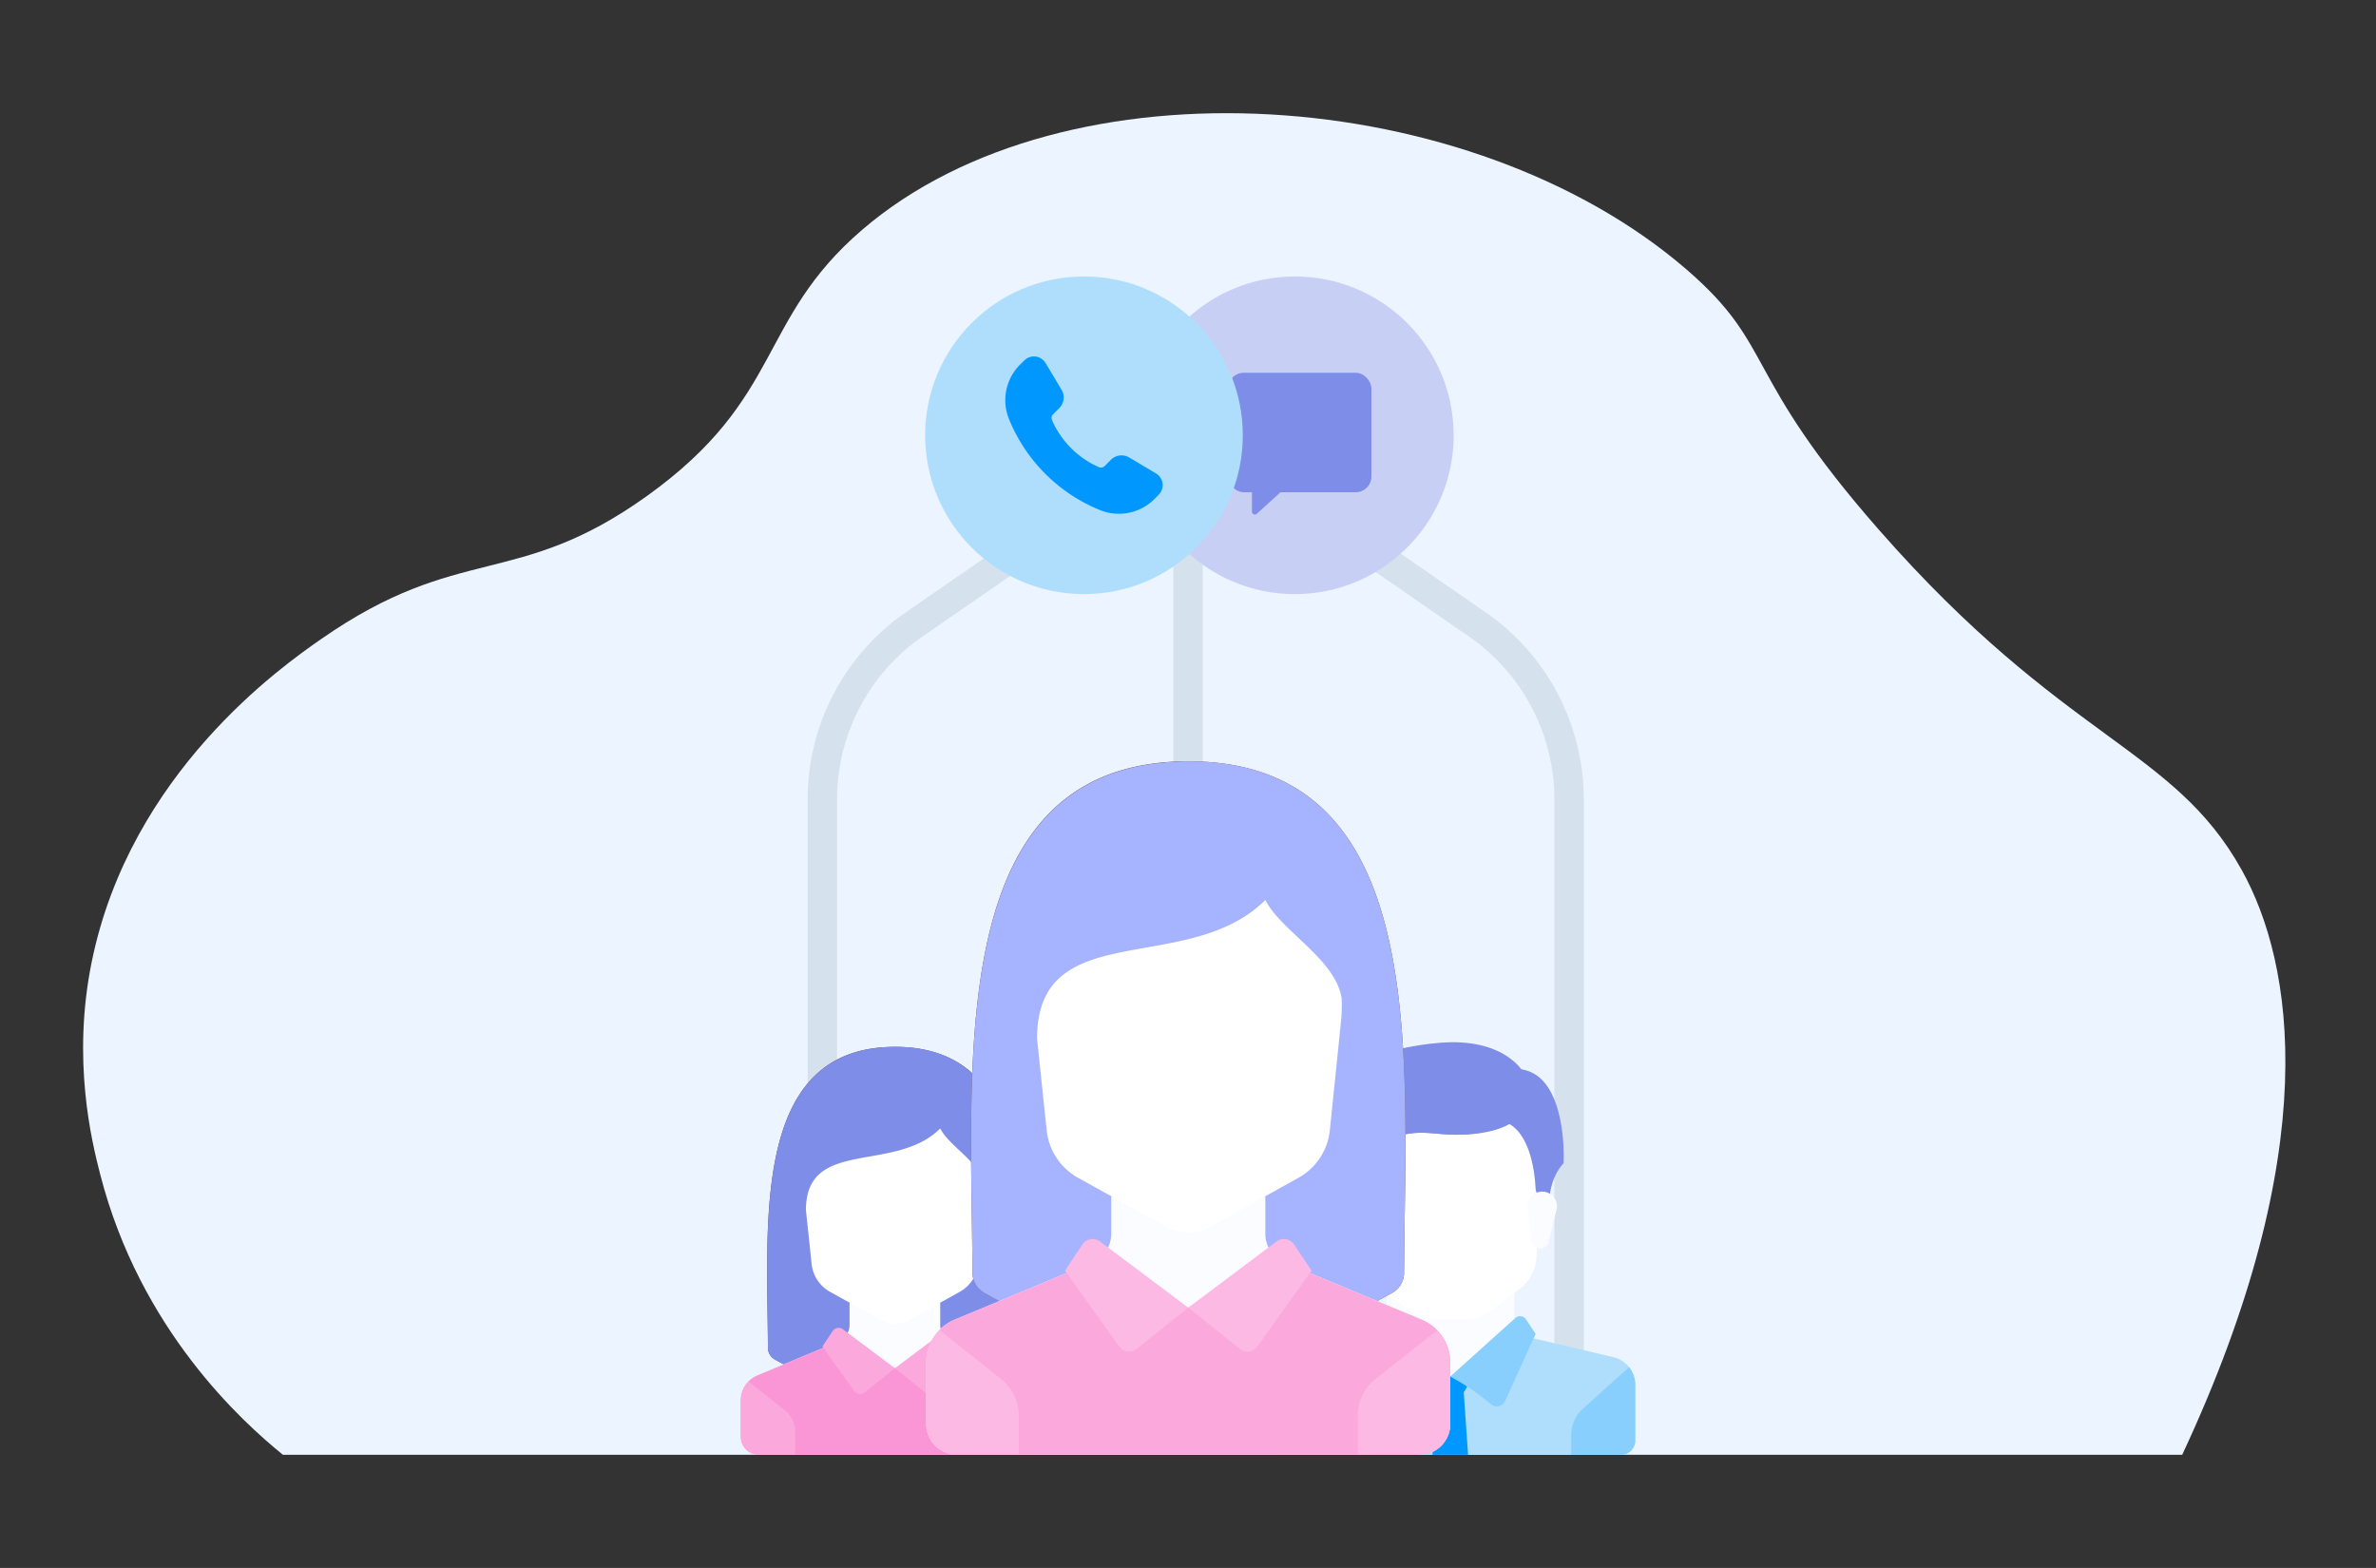 <svg xmlns="http://www.w3.org/2000/svg" viewBox="0 0 484.859 320"><rect x="0" y="0" width="484.859" height="320" fill="#333333" stroke="none"/><title>Exotel notifies customer_1</title><g id="Layer_2" data-name="Layer 2"><g id="Layer_1-2" data-name="Layer 1"><rect width="484.859" height="320" fill="none"/><path d="M57.732,296.9H445.311c29.102-62.26,22.783-100.256,12.139-119.366-14.008-25.15-36.124-26.212-73.99-69.365C355.2,75.961,362.478,70.807,344.153,54.988,300.309,17.138,217.554,11.17,175.942,46.895c-21.522,18.477-15.903,34.255-43.931,54.336-26.621,19.073-38.151,9.469-66.475,29.191-7.89,5.494-38.954,27.239-46.822,65.897-4.077,20.03-.004,36.598,1.734,43.353C28.607,271.392,49.423,290.157,57.732,296.9Z" fill="#ebf4ff"/><rect x="239.429" y="88.837" width="6" height="75.866" fill="#d6e1ee"/><path d="M170.816,226.981h-6V163.149a46.422,46.422,0,0,1,20.038-38.193l55.87-38.587,3.41,4.938L188.264,129.893a40.418,40.418,0,0,0-17.448,33.256Z" fill="#d6e1ee"/><path d="M323.194,287.018h-6V163.149a40.418,40.418,0,0,0-17.448-33.256L243.876,91.306l3.41-4.938L303.156,124.955a46.422,46.422,0,0,1,20.038,38.193Z" fill="#d6e1ee"/><path d="M182.617,213.646c-29.283,0-26.036,35.611-25.903,61.416a2.755,2.755,0,0,0,1.35,2.356,49.425,49.425,0,0,0,49.105,0,2.756,2.756,0,0,0,1.35-2.356C208.653,249.257,211.9,213.646,182.617,213.646Z" fill="#694b4b"/><path d="M180.73,213.72c-27.235,1.527-24.147,36.111-24.016,61.343a2.755,2.755,0,0,0,1.35,2.356,48.537,48.537,0,0,0,24.552,6.53l7.401-51.802" fill="#7e8de8"/><path d="M182.617,213.646c-16.651,0-17.807,20.119-17.807,20.119,9.597-1.619,15.494,2.428,25.207-1.619l-7.401,51.802a48.536,48.536,0,0,0,24.552-6.53,2.756,2.756,0,0,0,1.35-2.356C208.653,249.257,211.9,213.646,182.617,213.646Z" fill="#7e8de8"/><path d="M210.652,280.676l-16.508-6.878a3.7,3.7,0,0,1-2.277-3.416v-4.471H173.367v4.471a3.7,3.7,0,0,1-2.277,3.416l-16.508,6.878a5.551,5.551,0,0,0-3.416,5.124v7.401a3.7,3.7,0,0,0,3.7,3.7H210.368a3.7,3.7,0,0,0,3.7-3.7V285.799A5.55,5.55,0,0,0,210.652,280.676Z" fill="#fafcff"/><path d="M210.652,280.676,194.691,274.025l-12.074,5.211L170.542,274.025l-15.961,6.651a5.55,5.55,0,0,0-3.416,5.123v7.401a3.7,3.7,0,0,0,3.7,3.7H210.368a3.7,3.7,0,0,0,3.7-3.7V285.799A5.55,5.55,0,0,0,210.652,280.676Z" fill="#fa96d6"/><path d="M160.183,287.833l-7.426-5.907a5.538,5.538,0,0,0-1.591,3.873v7.401a3.7,3.7,0,0,0,3.7,3.7h7.401v-4.733A5.551,5.551,0,0,0,160.183,287.833Z" fill="#fba8dc"/><path d="M214.068,293.199v-7.401a5.538,5.538,0,0,0-1.568-3.85l-7.45,5.884a5.55,5.55,0,0,0-2.083,4.334v4.733H210.368A3.699,3.699,0,0,0,214.068,293.199Z" fill="#e4eaf6"/><path d="M182.617,279.236,172.028,271.295a1.48,1.48,0,0,0-2.119.363l-2.092,3.138,6.492,9.089a1.48,1.48,0,0,0,2.129.296Z" fill="#fba8dc"/><path d="M182.617,279.236l10.589-7.941a1.48,1.48,0,0,1,2.119.363l2.092,3.138-6.492,9.089a1.48,1.48,0,0,1-2.129.296Z" fill="#fba8dc"/><path d="M191.867,230.297c-9.25,9.25-27.404,1.85-27.404,16.65l1.149,10.902a7.401,7.401,0,0,0,3.776,5.799l10.534,5.852a5.55,5.55,0,0,0,5.391,0l10.534-5.852a7.399,7.399,0,0,0,3.776-5.799l1.326-12.948a20.413,20.413,0,0,0,.083-2.77C200.339,237.422,193.717,233.997,191.867,230.297Z" fill="#fff"/><polygon points="309.016 272.221 309.016 262.06 282.887 262.06 282.887 272.221 295.951 283.834 309.016 272.221" fill="#fafcff"/><path d="M329.216,276.974l-17.962-4.226a2.883,2.883,0,0,1-.754-.303l-14.549,8.487-13.981-8.897a2.892,2.892,0,0,1-1.321.714l-17.962,4.226a5.806,5.806,0,0,0-4.477,5.652V293.996a2.903,2.903,0,0,0,2.903,2.903h69.677a2.903,2.903,0,0,0,2.903-2.903V282.627A5.808,5.808,0,0,0,329.216,276.974Z" fill="#afdefd"/><path d="M277.081,228.673l1.265,27.829a8.71,8.71,0,0,0,3.475,6.572l6.002,4.502a8.709,8.709,0,0,0,5.226,1.742h5.806a8.71,8.71,0,0,0,5.226-1.742l6.002-4.502a8.709,8.709,0,0,0,3.475-6.572l1.265-27.829Z" fill="#fff"/><path d="M323.036,287.478l9.406-8.45a5.796,5.796,0,0,1,1.251,3.598V293.995a2.903,2.903,0,0,1-2.903,2.903H320.629V292.877A7.258,7.258,0,0,1,323.036,287.478Z" fill="#88cffd"/><polygon points="299.581 296.898 292.322 296.898 293.23 283.834 298.673 283.834 299.581 296.898" fill="#0098ff"/><path d="M299.581,280.931h-7.258v.838a3.516,3.516,0,0,0,3.516,3.516h.225a3.516,3.516,0,0,0,3.516-3.516v-.838Z" fill="#0098ff"/><path d="M282.683,268.99l13.268,11.941a50.053,50.053,0,0,0-8.301,5.657,1.863,1.863,0,0,1-2.884-.652l-6.234-13.714L280.504,269.264A1.451,1.451,0,0,1,282.683,268.99Z" fill="#88cffd"/><path d="M309.22,268.99l-13.268,11.941a50.053,50.053,0,0,1,8.301,5.657,1.863,1.863,0,0,0,2.884-.652l6.234-13.714-1.972-2.958A1.451,1.451,0,0,0,309.22,268.99Z" fill="#88cffd"/><path d="M304.752,219.057l1.361,9.617c6.212,1.242,7.107,10.991,7.236,13.775a2.865,2.865,0,0,0,.459,1.419L316.178,247.544s-.811-6.079,2.903-10.161C319.081,237.383,320.356,213.25,304.752,219.057Z" fill="#7e8de8"/><path d="M317.634,246.923l-1.64,6.557a1.745,1.745,0,0,1-1.693,1.322h0a1.745,1.745,0,0,1-1.732-1.529l-.838-6.706a3.005,3.005,0,0,1,2.981-3.377h.006A3.005,3.005,0,0,1,317.634,246.923Z" fill="#fafcff"/><path d="M278.472,216.456l2.147,1.467c-9.707,7.167-7.893,19.461-7.893,19.461,2.903,2.903,2.903,10.161,2.903,10.161l2.903-2.903s-1.12-8.387,4.355-11.613c5.08-2.994,9.526-1.451,14.062-1.451,12.157,0,15.559-4.582,14.97-10.161-.305-2.887-4.719-8.901-15.967-8.71C291.412,212.783,282.887,214.158,278.472,216.456Z" fill="#7e8de8"/><path d="M277.625,230.307a15.947,15.947,0,0,1,2.994-12.384c-9.707,7.167-7.893,19.461-7.893,19.461,2.903,2.903,2.903,10.161,2.903,10.161l2.903-2.903s-1.12-8.387,4.355-11.613c5.08-2.994,9.526-1.451,14.062-1.451a35.696,35.696,0,0,0,5.235-.359C292.821,231.532,287.302,224.44,277.625,230.307Z" fill="#7e8de8"/><path d="M274.268,224.908l1.64,6.557a1.745,1.745,0,0,0,1.693,1.322h0a1.745,1.745,0,0,0,1.732-1.529l.838-6.706a3.005,3.005,0,0,0-2.982-3.377h-.006A3.005,3.005,0,0,0,274.268,224.908Z" fill="#e6af78"/><path d="M242.485,155.369c-49.782,0-44.262,60.538-44.035,104.408a4.684,4.684,0,0,0,2.295,4.006,84.024,84.024,0,0,0,83.478,0,4.685,4.685,0,0,0,2.295-4.006C286.747,215.907,292.267,155.369,242.485,155.369Z" fill="#694b4b"/><path d="M239.277,155.494c-46.299,2.596-41.049,61.39-40.827,104.283a4.684,4.684,0,0,0,2.295,4.006,82.514,82.514,0,0,0,41.739,11.1L255.065,186.82" fill="#a6b3ff"/><path d="M242.485,155.369c-28.306,0-30.272,34.203-30.272,34.203,16.315-2.752,26.34,4.128,42.852-2.752l-12.58,88.063a82.514,82.514,0,0,0,41.739-11.1,4.685,4.685,0,0,0,2.295-4.006C286.747,215.907,292.267,155.369,242.485,155.369Z" fill="#a6b3ff"/><path d="M290.145,269.319l-28.064-11.694a6.29,6.29,0,0,1-3.871-5.807v-7.601H226.759v7.601a6.291,6.291,0,0,1-3.871,5.807l-28.064,11.694a9.435,9.435,0,0,0-5.806,8.71v12.58a6.291,6.291,0,0,0,6.29,6.29H289.661a6.29,6.29,0,0,0,6.29-6.29V278.029A9.434,9.434,0,0,0,290.145,269.319Z" fill="#fafcff"/><path d="M290.145,269.319l-27.135-11.306-20.526,8.859-20.526-8.859-27.135,11.306a9.435,9.435,0,0,0-5.806,8.71v12.58a6.291,6.291,0,0,0,6.29,6.29H289.661a6.29,6.29,0,0,0,6.29-6.29V278.029A9.434,9.434,0,0,0,290.145,269.319Z" fill="#fba8dc"/><path d="M204.347,281.486l-12.624-10.041a9.415,9.415,0,0,0-2.705,6.584V290.609a6.29,6.29,0,0,0,6.29,6.29h12.58v-8.045A9.438,9.438,0,0,0,204.347,281.486Z" fill="#fcb9e3"/><path d="M295.951,290.609V278.029a9.414,9.414,0,0,0-2.665-6.545l-12.665,10.002a9.436,9.436,0,0,0-3.541,7.368V296.899H289.661A6.29,6.29,0,0,0,295.951,290.609Z" fill="#fcb9e3"/><path d="M242.485,266.872l-18.001-13.501a2.516,2.516,0,0,0-3.603.617l-3.557,5.335,11.036,15.45a2.516,2.516,0,0,0,3.619.502Z" fill="#fcb9e3"/><path d="M242.485,266.872l18.001-13.501a2.516,2.516,0,0,1,3.603.617l3.557,5.335-11.036,15.45a2.516,2.516,0,0,1-3.619.502Z" fill="#fcb9e3"/><path d="M258.21,183.675c-15.725,15.725-46.587,3.145-46.587,28.306l1.953,18.534a12.579,12.579,0,0,0,6.419,9.858l17.907,9.948a9.435,9.435,0,0,0,9.165,0l17.907-9.948a12.582,12.582,0,0,0,6.419-9.858l2.255-22.012a34.666,34.666,0,0,0,.142-4.709C272.612,195.789,261.355,189.965,258.21,183.675Z" fill="#fff"/><circle cx="264.233" cy="88.837" r="32.41" fill="#c8cff4"/><rect x="250.606" y="76.079" width="29.254" height="24.379" rx="3.204" ry="3.204" fill="#7e8de8"/><path d="M255.482,98.734v5.668a.597.597,0,0,0,.999.442l7.381-6.71Z" fill="#7e8de8"/><circle cx="221.203" cy="88.837" r="32.41" fill="#afdefd"/><path d="M205.905,85.544a33.764,33.764,0,0,0,18.549,18.549,10.262,10.262,0,0,0,11.125-2.242l.867-.888a2.766,2.766,0,0,0-.513-4.321l-5.496-3.274a3.079,3.079,0,0,0-3.751.472L225.44,95.104a1.078,1.078,0,0,1-1.201.231,18.596,18.596,0,0,1-9.554-9.575,1.078,1.078,0,0,1,.21-1.201l1.262-1.257a3.079,3.079,0,0,0,.472-3.751l-3.274-5.485a2.807,2.807,0,0,0-.416-.513,2.771,2.771,0,0,0-3.91,0l-.883.867A10.262,10.262,0,0,0,205.905,85.544Z" fill="#0098ff"/></g></g></svg>